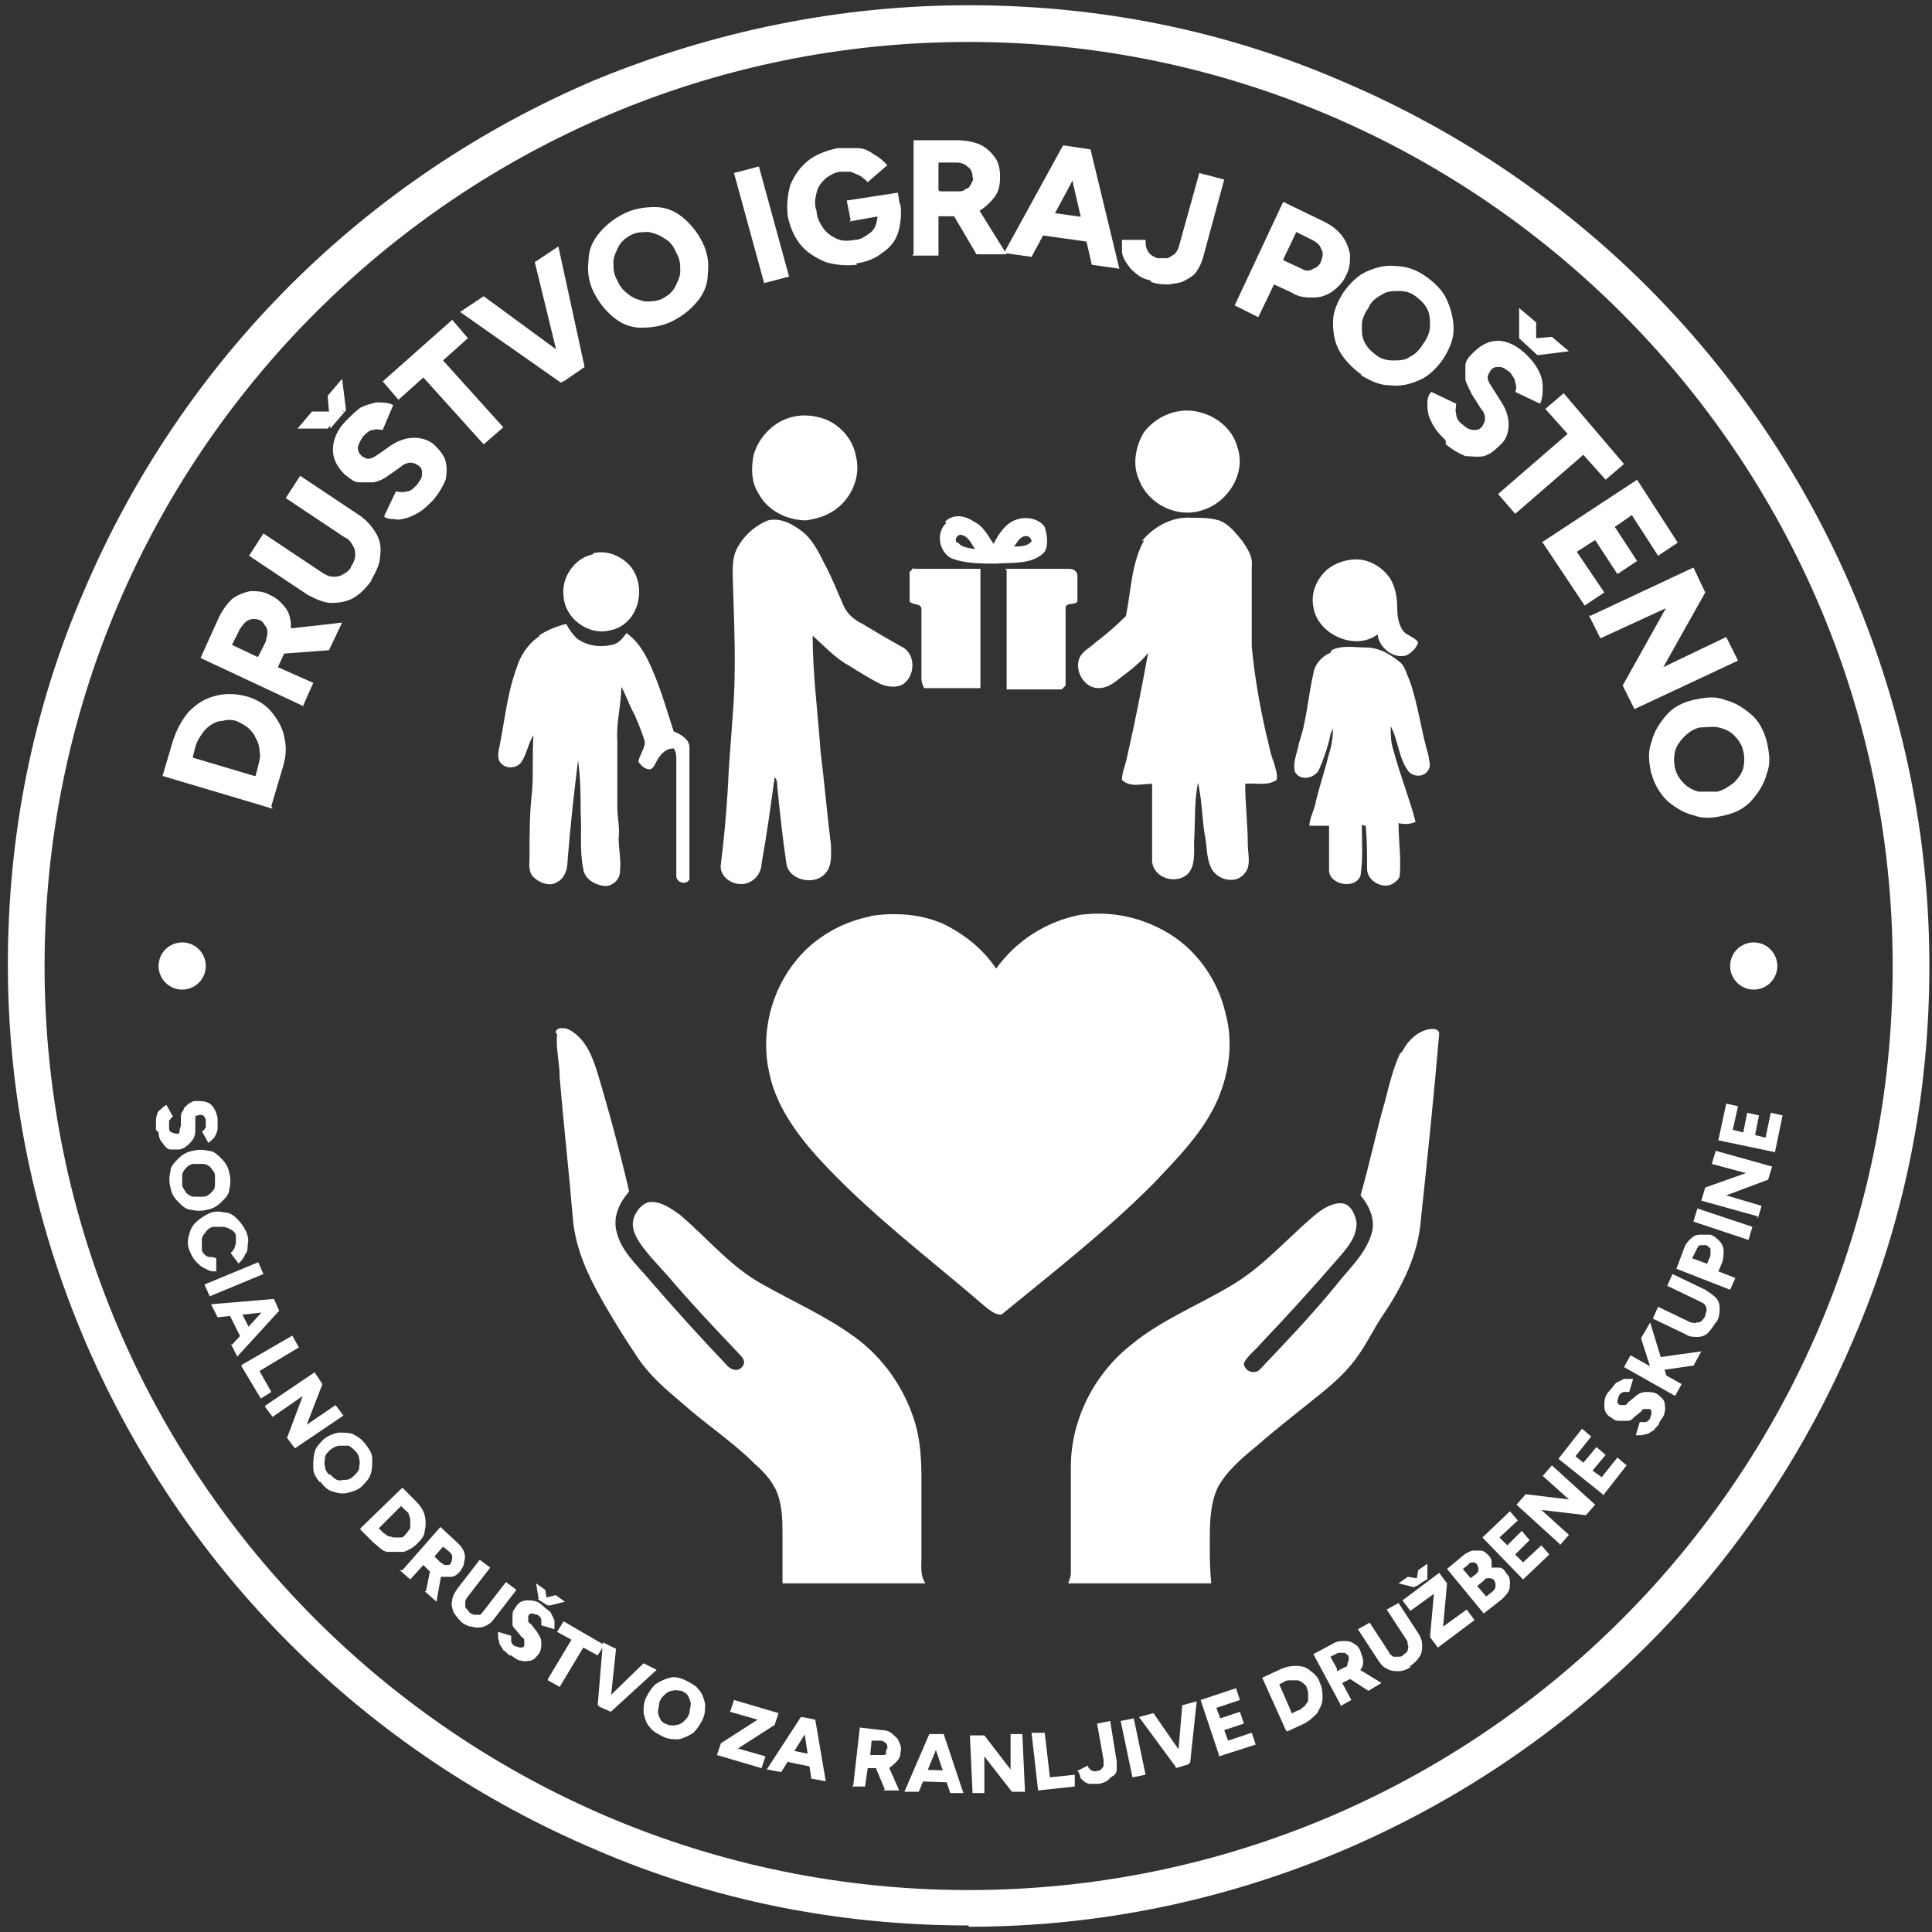<?xml version="1.0" encoding="UTF-8"?>
<svg id="Layer_1" xmlns="http://www.w3.org/2000/svg" width="52mm" height="52mm" version="1.1" viewBox="0 0 147.4 147.4">
  <rect x="0" y="0" width="147.4" height="147.4" fill="#333333" stroke="none"/>
  <!-- Generator: Adobe Illustrator 29.5.1, SVG Export Plug-In . SVG Version: 2.1.0 Build 141)  -->
  <defs>
    <style>
      .st0 {
        fill: #fff;
      }
    </style>
  </defs>
  <g>
    <path class="st0" d="M89.8,31.4c1.9-.4,4.1.8,4.6,2.7.7,2-.7,4.2-2.6,4.8-1.9.7-4.2-.4-4.9-2.3-.5-1.1-.3-2.4.3-3.5.6-.9,1.6-1.5,2.6-1.7Z"/>
    <path class="st0" d="M87.1,41.3c.9-1.1,2.3-1.9,3.8-1.8.7,0,1.4,0,2.1.2.8.3,1.3,1,1.8,1.6.4.6.8,1.2.7,1.9,0,2,0,4.1,0,6.1.2,2.2.6,4.5,1.1,6.7.2.7.3,1.5.6,2.2.1.4.3.9.2,1.3-.7.5-1.6.2-2.4.3,0,1.5.2,3.1.2,4.6,0,.8.3,1.7-.3,2.3-.7.8-2.1.4-2.5-.5-.4-.8-.3-1.8-.5-2.6-.2-1.3-.2-2.6-.5-3.9-.3,1.5-.2,3-.3,4.6,0,.8.1,1.8-.5,2.4-.9.8-2.6.3-2.7-1,0-2,0-4,0-5.9-.8,0-1.7.3-2.3-.3,0-.6.3-1.2.4-1.8.6-2.6,1.1-5.2,1.6-7.9-.7.9-1.6,1.5-2.5,2.2-.4.3-.8.5-1.3.5-1.1,0-1.9-1.4-1.4-2.4.3-.5.8-.7,1.2-1.1.8-.6,1.6-1.3,2.3-2,.4-1.9.4-4,1.4-5.8Z"/>
    <path class="st0" d="M45.3,42.2c.9-.2,1.8.1,2.5.7.8.7,1.1,1.8.9,2.9-.2,1.1-1,2.1-2.2,2.3-1.6.4-3.4-.9-3.5-2.6-.2-1.4.8-2.9,2.2-3.2Z"/>
    <path class="st0" d="M101.2,43.5c.7-.6,1.7-.9,2.6-.8.9.1,1.8.7,2.3,1.5.4.7.5,1.5.5,2.2,0,.6.1,1.3.5,1.8.3.3.8.4,1.1.8-.1.4-.5.8-.9,1-1,.3-2.1-.6-2.2-1.6-1.7,1.3-4.6,0-4.9-2.1-.2-1,.2-2,.9-2.7Z"/>
    <path class="st0" d="M69.7,43.4c1.7,0,3.4,0,5.1,0v9.1c-1.4,0-2.8,0-4.3,0-.1-.2-.2-.5-.2-.7,0-1.8,0-3.5,0-5.3,0-.5-.6-.3-.9-.6,0-.8,0-1.5,0-2.3.1,0,.2-.2.3-.3Z"/>
    <path class="st0" d="M76.7,43.4c1.6,0,3.3,0,4.9,0,.3,0,.6.2.6.5,0,.7,0,1.3,0,2-.2.3-1,0-.9.6,0,1.9,0,3.8,0,5.8,0,0-.2.2-.3.3-1.4,0-2.8,0-4.2,0,0-3,0-6.1,0-9.1Z"/>
    <path class="st0" d="M41.1,48.5c.6-.4,1.3-.7,2.1-.9.2.4.5.8.8,1.1.8.6,1.8.7,2.7.5.5-.1.8-.5,1.1-.9.7.5,1.2,1.2,1.6,2,.9,1.8,1.4,3.7,2,5.5.5.2,1.2.6,1.2,1.2,0,3,0,6,0,9,0,.4,0,.7,0,1.1-.3.5-1.1.2-1-.4,0-2.9,0-5.8,0-8.7,0-.3,0-.6-.2-.9-.5,0-.9.3-1.2.8-.2.3-.3.7-.6.8-.4,0-.7-.3-.9-.6.1-.5.5-1,.5-1.5-.2-.7-.5-1.4-.8-2.1-.4-.7-.6-1.4-1-2.1,0,1.4-.4,2.7-.3,4.1,0,1.7,0,3.4,0,5.1,0,.8.2,1.5.1,2.3,0,.9.2,1.7.1,2.6,0,.5-.4,1-1,1.1-.8,0-1.7-.5-1.8-1.3-.3-1.4-.1-2.9-.2-4.3,0-1.3,0-2.6-.2-4h0c-.3,2.5-.6,5.1-.8,7.7,0,.6-.2,1.3-.8,1.6-.6.4-1.5,0-1.9-.5-.3-.4-.2-1-.2-1.5,0-1.7,0-3.3.2-5,.1-1.4,0-2.8.1-4.2-.4.6-.5,1.4-.9,2-.3.5-1.1.6-1.5.2-.4-.3-.3-.9-.2-1.3.4-2,.6-4.1,1.3-6,.3-1,.9-1.9,1.8-2.5Z"/>
    <path class="st0" d="M101.6,49.6c.8-.4,1.8-.2,2.6-.2,1.1,0,2,.6,2.7,1.2.3.3.4.8.6,1.2.7,1.9.9,3.9,1.5,5.9,0,.3.2.7,0,1-.3.6-1.1.6-1.5.2-.8-1-.8-2.4-1.4-3.5,0,.6,0,1.2.2,1.8.5,1.9,1.2,3.6,1.7,5.5-.4.2-.9.2-1.3.1,0,1.3.2,2.6.1,3.9,0,.3-.2.5-.5.7-.8.5-2-.2-2-1.1,0-1.1,0-2.2-.1-3.3,0,0-.2,0-.3-.1,0,1.3.1,2.6-.1,3.9-.4,1.1-2.4.7-2.4-.4,0-1.1,0-2.3,0-3.4-.5,0-1,0-1.5,0,0-.6.4-1.2.5-1.9.3-1.2.7-2.4,1-3.6.2-.6.3-1.3.3-2,0,.2-.2.4-.2.6-.2.9-.5,1.8-.9,2.7-.4.6-1.4.8-1.8.1-.2-.8.2-1.5.3-2.2.6-1.7.7-3.6,1.1-5.3.1-.7.6-1.3,1.3-1.6Z"/>
    <path class="st0" d="M60.5,31.8c.8-.2,1.7-.1,2.5.2,1.2.5,2.1,1.6,2.3,2.8.4,1.5-.3,3.2-1.6,4.1-.7.5-1.5.7-2.2.8-1.4,0-2.9-.7-3.6-2-.6-.9-.6-2-.4-3,.4-1.4,1.6-2.6,3-2.9Z"/>
    <path class="st0" d="M72.1,39.8c.6-.6,1.5-.5,2.2,0,.7.3,1.1,1.1,1.5,1.7.4-.8,1-1.7,1.9-1.9.7-.2,1.6,0,2,.6.2.6.3,1.4,0,1.9-.9,1-2.5.8-3.7.9-1.1,0-2.4,0-3.4-.4-1-.5-1.2-2-.4-2.7ZM73.1,41.4c.3.4.9.4,1.3.5-.3-.4-.5-1-1.1-1.1-.3,0-.5.4-.3.6ZM77.3,41.7c.5,0,1.1,0,1.4-.4,0-.2-.2-.4-.4-.4-.5,0-.7.5-1,.9Z"/>
    <path class="st0" d="M58.6,39.7c.9-.2,1.7.2,2.4.7.9.6,1.4,1.6,1.9,2.6.6,1.1,1,2.2,1.5,3.3.3.6.8,1,1.4,1.3,1,.6,2,1.2,3.1,1.8,1,.6.9,2.2,0,2.8-.5.3-1.2.2-1.7,0-.8-.4-1.6-.9-2.4-1.4-1.1-.6-1.9-1.5-2.8-2.3,0,2.9.4,5.9.6,8.8.3,2.4.5,4.8.8,7.2,0,.7.1,1.5-.4,2.1-.8,1-2.8.6-3-.7-.3-2-.5-3.9-.7-5.9,0-.2,0-.5-.2-.7-.3,2.2-.6,4.4-1,6.6,0,.5-.3,1.1-.9,1.4-1,.5-2.4-.3-2.2-1.4.3-2.4.5-4.8.6-7.2.1-1.4.2-2.7.3-4.1.3-3.6.1-7.1,0-10.7,0-.7,0-1.4.3-2,.5-1,1.4-1.8,2.4-2.2Z"/>
    <path class="st0" d="M66.3,69.9c1.9-.3,3.9-.2,5.7.6,1.6.8,3,1.9,4,3.4,1.5-2.1,3.8-3.6,6.4-4.1,2.2-.3,4.4.1,6.4,1.2,2.4,1.3,4.1,3.7,4.7,6.3.6,2.2.3,4.5-.6,6.6-1.1,2.5-3.1,4.5-5,6.5-3.6,3.6-7.6,6.7-11.5,9.9-.5,0-.8-.3-1.1-.5-4.4-3.8-9.1-7.3-13-11.6-1.6-1.8-3.1-3.9-3.6-6.3-.7-3,.1-6.3,2.1-8.7,1.4-1.7,3.5-2.9,5.7-3.3Z"/>
    <path class="st0" d="M42.4,78.8c0-.5.8-.4,1.1-.2,1.2.7,1.7,2,2.1,3.3.9,3,1.7,6,2.4,9-.7.8-1.2,1.8-1,2.9.3,1.6,1.6,2.7,2.6,3.9,1.9,2.2,3.8,4.3,5.8,6.4.3.4.9.6,1.2.2.4-.4,0-.8-.3-1.1-1.8-1.9-3.6-3.8-5.3-5.8-.8-.9-1.6-1.7-2.2-2.6-.4-.6-.7-1.3-.4-2,.2-.5.7-1.1,1.3-1.1.8,0,1.5.5,2.2,1,2.1,1.8,3.9,4,6.3,5.3,2.3,1.3,4.8,2.4,7,4,2.2,1.6,3.8,3.9,4.6,6.5.4,1.3.5,2.8.5,4.2,0,2.1,0,4.1,0,6.2,0,.6-.1,1.3.3,1.9-3.8,0-7.6,0-11.4,0,.2,0,.3,0,.5,0,0-1.2,0-2.4,0-3.6,0-1,0-2-.3-3-.3-1-1-1.8-1.8-2.5-1.7-1.7-3.7-3-5.5-4.6-1.3-1.1-2.6-2.2-3.5-3.6-.8-1.2-1.5-2.3-2.2-3.5-1.3-2.2-2.5-4.5-2.7-7.1-.3-3.6-.7-7.1-1-10.7,0-1.1-.3-2.2-.2-3.3Z"/>
    <path class="st0" d="M107,80.2c.4-.8,1.2-1.6,2.2-1.7.2,0,.6,0,.6.4-.4,4.7-.9,9.5-1.4,14.2-.2,2.6-1.4,5-2.8,7.1-.7,1-1.2,2.1-1.9,3.1-.8,1.2-1.8,2.1-2.9,3-1.6,1.3-3.3,2.6-4.9,4-1.1.9-2.3,1.9-3,3.2-.6,1.3-.6,2.8-.6,4.2,0,1,0,2,.1,2.9v.2c-2.7,0-5.4,0-8.1,0-.9,0-1.8,0-2.8,0,.1-.3.2-.5.2-.8,0-2.7,0-5.4,0-8.1,0-3.6,1.8-7.1,4.6-9.3,2.3-1.9,5.1-3,7.6-4.5,2.4-1.4,4.2-3.5,6.3-5.3.6-.5,1.3-1,2.1-1,.7,0,1.1.8,1.2,1.5,0,1.1-.7,1.9-1.4,2.7-1.9,2.2-3.9,4.4-5.9,6.5-.4.5-1,.9-1.3,1.5,0,.6.8.9,1.2.5,2-2.1,4-4.2,5.8-6.4,1-1.3,2.4-2.5,2.8-4.2.2-1-.3-2-.9-2.7.7-2.4,1.2-4.9,1.9-7.3.3-1.2.6-2.4,1.1-3.5Z"/>
  </g>
  <g>
    <path class="st0" d="M20.8,61.7l-8.4-2.5.8-2.7c.3-.9.7-1.6,1.2-2.2.6-.6,1.2-1,2-1.2.7-.2,1.5-.2,2.3,0,.8.2,1.5.6,2,1.2.5.6.9,1.3,1,2,.2.8.1,1.6-.2,2.5l-.8,2.7ZM19.5,59.2l.2-.8c.1-.4.2-.7.1-1.1,0-.3-.1-.7-.3-1-.1-.3-.3-.5-.6-.8-.3-.2-.6-.4-.9-.5-.3-.1-.7-.1-1,0-.3,0-.6.1-.9.3-.3.2-.5.4-.7.7-.2.3-.4.6-.5,1l-.2.8,4.7,1.4Z"/>
    <path class="st0" d="M23.2,53.9l-7.9-3.7,1.4-3.1c.3-.6.6-1,1-1.4.4-.3.9-.5,1.4-.6.5,0,1,0,1.5.3.5.2.9.6,1.2,1,.3.4.4.9.4,1.5,0,.6-.1,1.1-.4,1.7l-.6,1.3,2.7,1.2-.8,1.8ZM19.7,50.1l.6-1.2c0-.2.1-.4.1-.6,0-.2,0-.4-.2-.6-.1-.2-.2-.3-.4-.4-.3-.1-.6-.1-.8,0-.3.1-.5.4-.7.7l-.6,1.2,1.9.9ZM25.2,49.6l-4,.3-.4-1.8,5.3-.6-1,2.1Z"/>
    <path class="st0" d="M28.4,44.2c-.4.6-.9,1.1-1.4,1.4-.5.3-1.1.4-1.7.4-.6,0-1.2-.3-1.8-.6l-4.5-3,1.1-1.7,4.5,3c.3.2.6.3.8.3.3,0,.5,0,.8-.2.2-.1.5-.3.6-.6.2-.3.3-.6.3-.8,0-.3,0-.5-.2-.8-.1-.2-.3-.5-.6-.6l-4.5-3,1.1-1.7,4.5,3c.6.4,1,.9,1.3,1.4.3.5.4,1.1.3,1.7,0,.6-.3,1.2-.7,1.9Z"/>
    <path class="st0" d="M25.1,32.7h-2.4s1.1-1.3,1.1-1.3h2.4c0-.1,0-.1,0-.1l-1.2,1.4ZM25.2,32.6h0s-.2-2.4-.2-2.4l1.1-1.3.3,2.4-1.2,1.4ZM33,38.2c-.3.3-.6.6-.9.8-.3.2-.7.4-1,.5-.4.1-.7.2-1,.1-.3,0-.6,0-.8-.2l.9-1.9c.2,0,.5.1.8,0,.3,0,.5-.2.8-.5.2-.3.4-.5.4-.8,0-.3,0-.5-.3-.7-.2-.1-.3-.2-.6-.2-.2,0-.5.1-.7.3l-1,.7c-.4.3-.7.4-1.1.5-.4,0-.8,0-1.1,0-.4,0-.7-.3-1.1-.6-.6-.6-.9-1.2-.9-1.9,0-.7.3-1.5,1-2.2.4-.4.7-.7,1.1-1,.4-.2.8-.3,1.2-.4.4,0,.9,0,1.3.2l-.8,1.9c-.2,0-.5-.1-.7,0-.3,0-.5.2-.8.5-.2.3-.3.5-.4.8,0,.3.1.5.3.7.2.1.3.2.5.2.2,0,.4-.1.7-.3l1-.7c.6-.4,1.2-.6,1.8-.6.6,0,1.2.2,1.6.6.4.4.7.8.8,1.2.1.4.1.9,0,1.4-.2.5-.5,1-.9,1.5Z"/>
    <path class="st0" d="M36.9,33.9l-4.6-5.1-1.9,1.7-1.2-1.4,5.3-4.7,1.2,1.4-1.9,1.7,4.6,5.1-1.5,1.3Z"/>
    <path class="st0" d="M42.8,29.2l-7.7-5.4,1.8-1.2,7.5,5.5-1.6,1.1ZM43,29l-2.2-9,1.8-1.2,2,9.2-1.6,1.1Z"/>
    <path class="st0" d="M51.3,24.5c-.8.4-1.6.5-2.4.5-.8,0-1.5-.3-2.1-.8-.6-.5-1.1-1.1-1.5-1.9-.4-.8-.5-1.6-.4-2.4,0-.8.3-1.5.8-2.1.5-.6,1.1-1.1,1.9-1.5.8-.4,1.6-.5,2.4-.5.8,0,1.5.3,2.1.8.6.5,1.1,1.1,1.5,1.9.4.8.5,1.6.4,2.4,0,.8-.3,1.5-.8,2.1-.5.6-1.1,1.1-1.9,1.5ZM50.5,22.8c.4-.2.8-.5,1-.9.2-.4.4-.8.4-1.2,0-.5,0-.9-.3-1.4-.2-.5-.5-.9-.9-1.1-.4-.3-.8-.4-1.2-.5-.4,0-.9,0-1.3.2-.4.2-.8.5-1,.9-.2.4-.4.8-.4,1.2,0,.5,0,.9.3,1.4.2.5.5.8.9,1.1.4.3.8.4,1.2.5.4,0,.9,0,1.3-.2Z"/>
    <path class="st0" d="M58.3,21.6l-2.3-8.4,1.9-.5,2.3,8.4-1.9.5Z"/>
    <path class="st0" d="M65.4,20.2c-.9.1-1.7,0-2.4-.2-.7-.3-1.4-.7-1.9-1.3-.5-.6-.8-1.3-1-2.2-.1-.9,0-1.7.2-2.4.3-.7.7-1.3,1.3-1.8.6-.5,1.4-.8,2.3-1,.6,0,1.1,0,1.5,0,.5,0,.9.2,1.3.5.4.2.7.5,1,.8l-1.5,1.3c-.2-.2-.3-.3-.6-.5-.2-.1-.5-.2-.7-.3-.3,0-.5,0-.7,0-.5,0-.9.3-1.2.5-.3.3-.6.6-.7,1.1-.1.4-.2.9,0,1.4,0,.5.3,1,.5,1.3.3.4.6.6,1,.8.4.2.9.2,1.4.1.4,0,.7-.2,1-.4.3-.2.5-.4.6-.7.1-.3.2-.6.1-1l1.8-.6c.1.8,0,1.6-.2,2.2-.2.6-.6,1.1-1.2,1.5-.5.4-1.2.7-2,.8ZM64.9,16.8l-.3-1.5,3.9-.6.2,1.2-1.1.5-2.8.5Z"/>
    <path class="st0" d="M69.7,19.4v-8.7c-.1,0,3.3,0,3.3,0,.6,0,1.2.1,1.7.3.5.2.9.6,1.2,1,.3.4.4.9.4,1.5,0,.6-.1,1.1-.4,1.5-.3.4-.7.8-1.2,1.1-.5.3-1.1.4-1.7.4h-1.4s0,3,0,3h-2ZM71.7,14.6h1.4c.2,0,.4,0,.6-.2.2,0,.3-.2.4-.4.1-.2.2-.3.1-.5,0-.3-.1-.6-.4-.8-.2-.2-.5-.3-.9-.3h-1.3s0,2.1,0,2.1ZM74.5,19.4l-2-3.4,1.5-1.1,2.8,4.5h-2.3Z"/>
    <path class="st0" d="M76.6,19.3l4.5-8.2,2,.3-4.4,8.2-2.1-.3ZM78.4,17.8l.2-1.8,5.7.8-.2,1.8-5.7-.8ZM83.3,20.2l-2.1-9.1,2,.3,2.2,9.1-2.1-.3Z"/>
    <path class="st0" d="M87.8,21.4c-.5-.1-.9-.3-1.2-.6-.3-.2-.5-.5-.7-.8-.2-.3-.3-.6-.3-.9,0-.3,0-.6,0-.8h1.8c0,.3,0,.6.2.9.1.2.4.4.7.5.2,0,.4,0,.7,0,.2,0,.4-.2.6-.3.2-.2.3-.4.4-.8l1.5-5.4,1.9.5-1.6,5.9c-.1.4-.3.8-.5,1.1-.2.3-.5.5-.9.7-.3.2-.7.2-1.2.3-.4,0-.9,0-1.4-.2Z"/>
    <path class="st0" d="M94.2,23.3l3.7-7.9,3.1,1.5c.6.3,1,.6,1.4,1.1.3.4.5.9.6,1.4,0,.5,0,1.1-.3,1.6-.2.5-.6.9-1,1.2-.4.3-.9.5-1.5.5-.5,0-1.1,0-1.7-.4l-1.3-.6-1.2,2.5-1.8-.9ZM98,19.9l1.3.6c.3.2.6.2.9,0,.3-.1.5-.3.6-.6.1-.3.2-.6,0-.9-.1-.3-.3-.5-.7-.7l-1.2-.6-1,2.1Z"/>
    <path class="st0" d="M103.9,28.6c-.7-.5-1.3-1.1-1.7-1.8-.4-.7-.5-1.5-.5-2.2,0-.8.3-1.5.8-2.3.5-.7,1.1-1.3,1.8-1.6.7-.3,1.4-.5,2.2-.4.8,0,1.6.3,2.3.8.7.5,1.3,1.1,1.6,1.8s.5,1.4.5,2.2c0,.8-.3,1.5-.8,2.3-.5.7-1.1,1.3-1.8,1.6-.7.3-1.4.5-2.2.4-.8,0-1.5-.3-2.3-.8ZM105,27.1c.4.3.8.4,1.3.4s.9,0,1.3-.3c.4-.2.7-.5,1-1,.3-.4.5-.9.5-1.3,0-.5,0-.9-.2-1.3-.2-.4-.5-.7-.9-1-.4-.3-.8-.4-1.3-.4-.4,0-.9,0-1.3.3-.4.2-.8.5-1,1-.3.4-.5.9-.5,1.3,0,.5,0,.9.2,1.3.2.4.5.7.9,1Z"/>
    <path class="st0" d="M110.3,33.6c-.3-.3-.6-.6-.8-.9s-.4-.7-.5-1c-.1-.4-.1-.7-.1-1,0-.3.1-.6.3-.8l1.9.9c0,.2-.1.5,0,.8,0,.3.2.6.5.8.2.2.5.4.8.4.3,0,.5,0,.7-.3.1-.2.2-.3.2-.6,0-.2-.1-.5-.3-.7l-.7-1.1c-.2-.4-.4-.8-.5-1.1,0-.4,0-.8,0-1.1,0-.4.3-.7.6-1,.6-.6,1.2-.9,1.9-.9.7,0,1.5.4,2.2,1.1.4.4.7.8.9,1.2.2.4.3.8.3,1.2,0,.4,0,.9-.2,1.3l-1.9-.9c.1-.2.1-.5,0-.7,0-.3-.2-.5-.4-.8-.3-.2-.5-.4-.8-.4-.3,0-.5,0-.7.3-.1.2-.2.3-.2.5,0,.2.1.4.3.7l.7,1.1c.4.6.6,1.2.6,1.8,0,.6-.2,1.2-.7,1.6-.4.4-.8.7-1.2.8-.5.1-.9,0-1.4,0-.5-.2-1-.5-1.5-.9ZM115.9,25.9v-2.4s1.3,1.1,1.3,1.1v2.4c0,0,0,0,0,0l-1.3-1.2ZM116,25.9h0s2.4-.2,2.4-.2l1.3,1.1-2.4.3-1.3-1.2Z"/>
    <path class="st0" d="M114.4,37.6l5.2-4.5-1.7-1.9,1.4-1.2,4.6,5.4-1.4,1.2-1.7-1.9-5.2,4.5-1.3-1.5Z"/>
    <path class="st0" d="M117.6,41.4l7.3-4.8,3.1,4.8-1.5,1-2-3.1-1.3.9,1.7,2.6-1.5,1-1.7-2.6-1.4.9,2.1,3.1-1.5,1-3.2-4.8Z"/>
    <path class="st0" d="M121.3,47l7.9-3.7.9,1.9-3.2,5.7,4.8-2.3.9,1.8-7.9,3.7-.9-1.8,3.3-5.9-5,2.3-.9-1.8Z"/>
    <path class="st0" d="M126,59.1c-.2-.9-.3-1.7,0-2.5.2-.8.6-1.4,1.1-2,.5-.6,1.2-1,2.1-1.2.9-.2,1.7-.3,2.4,0,.8.2,1.4.6,2,1.1s1,1.3,1.2,2.1c.2.9.3,1.7,0,2.4-.2.8-.6,1.4-1.1,2-.5.6-1.2,1-2.1,1.2-.8.2-1.6.3-2.4,0-.8-.2-1.4-.6-2-1.1-.6-.6-1-1.3-1.2-2.1ZM127.8,58.6c.1.5.4.9.7,1.2.3.3.7.5,1.1.6.4,0,.9,0,1.4,0,.5-.1.9-.4,1.3-.7.3-.3.6-.7.7-1.1.1-.4.1-.9,0-1.3-.1-.5-.4-.9-.7-1.2-.3-.3-.7-.5-1.2-.6-.4-.1-.9,0-1.4,0-.5.1-.9.4-1.2.7-.3.3-.6.7-.7,1.1-.1.4-.1.9,0,1.4Z"/>
  </g>
  <g>
    <circle class="st0" cx="13.9" cy="73.7" r="1.8"/>
    <circle class="st0" cx="133.8" cy="73.7" r="1.8"/>
  </g>
  <g>
    <path class="st0" d="M11.9,86.2c0-.2,0-.4,0-.6,0-.2,0-.4.1-.6,0-.2.2-.3.3-.4.1-.1.2-.2.4-.3l.5.9c-.1,0-.2.2-.3.3,0,.1,0,.3,0,.5,0,.2,0,.3.2.4.1,0,.2.1.4.1.1,0,.2,0,.2-.2,0,0,0-.2.1-.4v-.6c0-.2,0-.4.2-.6,0-.2.2-.3.4-.5.2-.1.3-.2.5-.2.4,0,.8,0,1.1.2.3.2.5.6.6,1.1,0,.3,0,.5,0,.8,0,.2-.1.4-.2.6-.1.2-.3.3-.5.5l-.5-.9c.1,0,.2-.1.3-.3,0-.1,0-.3,0-.5,0-.2-.1-.3-.2-.4,0,0-.2-.1-.4,0-.1,0-.2,0-.2.2,0,0,0,.2,0,.4v.6c0,.4-.2.7-.4.9-.2.2-.4.4-.8.5-.3,0-.5,0-.7,0-.2,0-.4-.2-.6-.5-.2-.2-.3-.5-.3-.8Z"/>
    <path class="st0" d="M13,90.6c-.1-.4-.1-.9,0-1.2,0-.4.3-.7.6-1,.3-.3.6-.5,1.1-.6.4-.1.8-.1,1.2,0,.4,0,.7.3,1,.6s.5.6.6,1.1c.1.4.1.8,0,1.2,0,.4-.3.7-.6,1-.3.3-.6.5-1.1.6-.4.1-.8.1-1.2,0-.4,0-.7-.3-1-.6-.3-.3-.5-.6-.6-1.1ZM13.9,90.4c0,.2.2.4.3.6.2.2.4.3.6.3.2,0,.5,0,.7,0,.3,0,.5-.2.6-.3.2-.2.3-.3.3-.6,0-.2,0-.4,0-.7s-.2-.4-.3-.6c-.2-.2-.4-.3-.6-.3-.2,0-.5,0-.7,0-.3,0-.5.2-.6.3-.2.2-.3.4-.3.6,0,.2,0,.4,0,.7Z"/>
    <path class="st0" d="M14.5,95.5c-.2-.4-.2-.8-.1-1.2s.2-.7.5-1c.3-.3.6-.5,1-.7.4-.2.8-.2,1.2-.1.4,0,.7.2,1,.5s.5.6.7,1c.1.3.2.6.1.9,0,.3,0,.6-.2.8-.1.3-.3.5-.5.7l-.6-.8c.1-.1.2-.2.3-.4,0-.1.1-.3.1-.4s0-.3,0-.5c0-.2-.2-.4-.4-.5-.2-.1-.4-.2-.6-.2-.2,0-.5,0-.7,0s-.5.2-.6.4c-.2.2-.3.4-.3.6,0,.2,0,.4,0,.7,0,.2.1.3.2.4s.2.2.4.2c.1,0,.3,0,.5.1v1c-.3,0-.5,0-.8-.2-.3-.1-.5-.3-.7-.5-.2-.2-.4-.5-.5-.8Z"/>
    <path class="st0" d="M15.6,98l4.1-1.7.4.9-4.1,1.7-.4-.9Z"/>
    <path class="st0" d="M16.2,99.5l4.7-.4.4.9-4.7.5-.5-1ZM17.3,99.9l.8-.4,1.3,2.6-.8.4-1.3-2.6ZM17.7,102.6l3.2-3.5.4.9-3.2,3.5-.5-1Z"/>
    <path class="st0" d="M18.5,104.1l3.8-2.2.5.9-3,1.8.9,1.6-.8.5-1.5-2.5Z"/>
    <path class="st0" d="M20.3,107.2l3.7-2.5.6.9-1.2,3.1,2.2-1.5.6.8-3.7,2.5-.6-.8,1.2-3.2-2.3,1.6-.6-.8Z"/>
    <path class="st0" d="M24.4,113.1c-.3-.4-.5-.7-.5-1.1,0-.4,0-.8.1-1.2.1-.4.4-.7.7-1,.4-.3.7-.4,1.1-.5.4,0,.8,0,1.1.1.4.2.7.4,1,.8s.5.7.5,1.1c0,.4,0,.8-.1,1.1-.1.4-.4.7-.7,1-.3.3-.7.4-1.1.5s-.8,0-1.1-.1c-.4-.1-.7-.4-1-.8ZM25.2,112.5c.2.2.3.3.5.4s.4,0,.7,0c.2,0,.4-.1.6-.3.2-.2.4-.4.4-.6,0-.2.1-.4,0-.7,0-.2-.1-.4-.3-.6-.2-.2-.3-.3-.5-.4-.2,0-.4,0-.7,0-.2,0-.4.1-.7.3-.2.2-.4.4-.4.6,0,.2-.1.4,0,.7,0,.2.1.4.3.6Z"/>
    <path class="st0" d="M27.5,116.6l3.2-3.1,1,1c.3.3.6.7.7,1.1.1.4.1.8,0,1.2,0,.4-.3.7-.6,1-.3.3-.7.5-1,.6-.4,0-.8,0-1.2,0s-.7-.4-1.1-.7l-1-1ZM28.9,116.6l.3.3c.1.1.3.2.4.3.2,0,.3.1.5.1s.3,0,.5,0c.2,0,.3-.2.4-.3.1-.1.2-.3.3-.4,0-.2,0-.3,0-.5,0-.2,0-.3-.1-.5,0-.2-.2-.3-.3-.4l-.3-.3-1.8,1.8Z"/>
    <path class="st0" d="M30.7,119.8l2.9-3.3,1.3,1.2c.2.2.4.4.5.7s.1.5,0,.8c0,.3-.2.5-.3.7-.2.2-.4.4-.7.4-.3,0-.5,0-.8,0-.3,0-.5-.2-.8-.4l-.5-.5-1,1.1-.8-.7ZM32.5,121.4l.4-2h.9c0,0-.5,2.8-.5,2.8l-.9-.8ZM33.1,118.7l.5.5c0,0,.2.1.3.2.1,0,.2,0,.3,0,0,0,.2,0,.2-.2.1-.1.1-.3.1-.4,0-.2-.1-.3-.2-.4l-.5-.4-.7.8Z"/>
    <path class="st0" d="M35.3,123.8c-.3-.2-.5-.5-.7-.8-.1-.3-.2-.6-.1-.9,0-.3.2-.6.4-.9l1.7-2.2.8.6-1.7,2.2c-.1.1-.2.3-.2.4,0,.1,0,.3,0,.4,0,.1.2.2.3.4.1.1.3.2.4.2.1,0,.3,0,.4,0,.1,0,.2-.2.3-.3l1.7-2.2.8.6-1.7,2.2c-.2.3-.5.5-.8.6-.3.1-.6.1-.9,0-.3,0-.6-.2-.9-.4Z"/>
    <path class="st0" d="M38.9,126.3c-.2-.1-.3-.3-.5-.4-.1-.2-.2-.3-.3-.5,0-.2-.1-.3-.1-.5,0-.2,0-.3,0-.4l1,.3c0,.1,0,.3,0,.4,0,.1.1.3.3.4.1,0,.3.1.4.1s.3,0,.3-.2c0,0,0-.2,0-.3,0-.1,0-.2-.2-.3l-.4-.5c-.2-.2-.3-.3-.3-.5,0-.2,0-.4,0-.6,0-.2,0-.4.2-.6.2-.4.5-.6.9-.6.4,0,.8,0,1.2.4.2.2.4.3.6.5.1.2.2.4.3.6,0,.2,0,.4,0,.7l-1-.3c0-.1,0-.2,0-.4,0-.1-.1-.3-.3-.4-.1,0-.3-.1-.4-.1-.1,0-.2,0-.3.2,0,0,0,.2,0,.3,0,.1,0,.2.2.3l.4.5c.2.3.4.6.4.9,0,.3,0,.6-.2.9-.2.2-.3.4-.6.5-.2,0-.5.1-.7,0-.3,0-.5-.2-.8-.4ZM41.1,122l-.2-1.2.7.5.2,1.2h0s-.8-.5-.8-.5ZM41.2,122h0s1.2-.3,1.2-.3l.7.5-1.2.3-.8-.5Z"/>
    <path class="st0" d="M41.8,128.1l1.8-3-1.1-.6.5-.8,3.1,1.8-.5.8-1.1-.6-1.8,3-.9-.5Z"/>
    <path class="st0" d="M45.6,130.1l.4-4.8,1,.5-.5,4.7-.9-.4ZM45.7,130.2l3.4-3.3,1,.5-3.5,3.2-.9-.4Z"/>
    <path class="st0" d="M50.6,132.5c-.4-.2-.8-.4-1-.7-.3-.3-.4-.7-.5-1.1,0-.4,0-.8.2-1.2.2-.4.4-.7.7-1,.3-.2.7-.4,1.1-.5s.8,0,1.2.2c.4.2.8.4,1,.7.3.3.4.7.5,1.1,0,.4,0,.8-.2,1.2-.2.4-.4.7-.7,1-.3.2-.7.4-1.1.5-.4,0-.8,0-1.2-.2ZM50.9,131.6c.2,0,.5.1.7,0,.2,0,.4-.1.6-.3.2-.2.3-.3.4-.6,0-.2.1-.5.1-.7,0-.2-.1-.4-.2-.6-.1-.2-.3-.3-.5-.4-.2,0-.5-.1-.7,0-.2,0-.4.1-.6.3-.2.2-.3.3-.4.6,0,.2-.1.5-.1.7,0,.2.1.4.2.6.1.2.3.3.6.4Z"/>
    <path class="st0" d="M54.7,133.9l.3-.9,2.8-1.8-2.1-.6.3-.9,3.4,1-.3.9-2.8,1.8,2.1.6-.3.9-3.4-1Z"/>
    <path class="st0" d="M58.5,135l2.6-4,1,.2-2.5,4-1.1-.2ZM59.5,134.3l.2-.9,2.9.6-.2.9-2.9-.6ZM61.9,135.7l-.7-4.7,1,.2.8,4.7-1.1-.2Z"/>
    <path class="st0" d="M65.1,136.2l.5-4.4,1.7.2c.3,0,.6.1.8.3.2.2.4.3.5.6.1.2.2.5.1.8,0,.3-.1.5-.3.7-.2.2-.4.4-.6.5-.3,0-.6.1-.9,0h-.7c0,0-.2,1.4-.2,1.4h-1ZM66.4,133.9h.7c.1,0,.2,0,.3,0s.2,0,.2-.2,0-.2.1-.3c0-.2,0-.3-.1-.4-.1-.1-.3-.2-.4-.2h-.7c0,0-.1,1-.1,1ZM67.5,136.5l-.8-1.9.8-.5,1.1,2.5h-1.2Z"/>
    <path class="st0" d="M69,136.7l1.9-4.4h1s-1.8,4.4-1.8,4.4h-1.1ZM69.9,135.9v-.9s3,.1,3,.1v.9s-3-.1-3-.1ZM72.5,136.8l-1.5-4.5h1s1.5,4.5,1.5,4.5h-1.1Z"/>
    <path class="st0" d="M74.2,136.8l-.2-4.4h1.1s2,2.6,2,2.6v-2.7c0,0,.9,0,.9,0l.2,4.4h-1s-2.1-2.7-2.1-2.7v2.8c.1,0-.9,0-.9,0Z"/>
    <path class="st0" d="M79.2,136.6l-.5-4.4h1c0-.1.4,3.4.4,3.4l1.9-.2v.9c0,0-2.8.3-2.8.3Z"/>
    <path class="st0" d="M83.9,136.1c-.2,0-.5,0-.7,0-.2,0-.4-.1-.5-.2-.1-.1-.3-.2-.3-.4,0-.1-.1-.3-.2-.4l.8-.4c0,.2.2.3.3.4.1,0,.3.1.4,0,.1,0,.2,0,.3-.1,0,0,.2-.2.2-.3,0-.1,0-.3,0-.4l-.5-2.8,1-.2.5,3.1c0,.2,0,.4,0,.6,0,.2-.1.4-.3.5s-.3.3-.5.4-.4.2-.7.2Z"/>
    <path class="st0" d="M86.4,135.6l-.9-4.3,1-.2.9,4.3-1,.2Z"/>
    <path class="st0" d="M89.7,134.8l-2.8-3.8,1.1-.3,2.7,3.9-1,.3ZM89.8,134.8l.4-4.7,1.1-.3-.5,4.7-1,.3Z"/>
    <path class="st0" d="M93,133.9l-1.4-4.2,2.7-.9.3.9-1.8.6.3.8,1.5-.5.3.9-1.5.5.3.8,1.8-.6.3.9-2.8.9Z"/>
    <path class="st0" d="M98.1,132l-1.8-4,1.3-.6c.4-.2.8-.3,1.3-.3.4,0,.8.1,1.1.4.3.2.6.5.7.9.2.4.2.8.2,1.2,0,.4-.2.7-.4,1.1-.3.3-.6.6-1,.8l-1.3.6ZM98.6,130.7l.4-.2c.2,0,.3-.2.5-.3.1-.1.2-.3.3-.4,0-.2,0-.3,0-.5,0-.2,0-.3-.1-.5,0-.2-.2-.3-.3-.4-.1-.1-.3-.2-.4-.2-.2,0-.3,0-.5,0-.2,0-.4,0-.5.1l-.4.2,1,2.3Z"/>
    <path class="st0" d="M102.3,130.1l-2.1-3.9,1.5-.8c.3-.2.6-.2.8-.2.3,0,.5,0,.8.2.2.1.4.3.5.6.1.3.2.5.2.8,0,.3-.1.5-.3.7-.2.2-.4.4-.7.6l-.6.3.7,1.3-.9.5ZM102,127.5l.6-.3c.1,0,.2-.1.2-.2,0,0,0-.2.1-.3,0,0,0-.2,0-.3,0-.1-.2-.2-.3-.3-.2,0-.3,0-.5,0l-.6.3.5.9ZM104.4,129l-1.7-1.1.4-.9,2.3,1.4-1,.6Z"/>
    <path class="st0" d="M107.6,127.2c-.3.2-.6.3-.9.3-.3,0-.6,0-.9-.2-.3-.1-.5-.4-.7-.7l-1.5-2.3.9-.5,1.5,2.3c0,.1.2.2.3.3.1,0,.3,0,.4,0,.1,0,.3,0,.4-.2.1,0,.3-.2.3-.3,0-.1.1-.3,0-.4,0-.1,0-.3-.1-.4l-1.5-2.3.9-.5,1.5,2.3c.2.3.3.6.3.9,0,.3,0,.6-.2.9-.2.3-.4.5-.7.7Z"/>
    <path class="st0" d="M107.9,121.1l-1.2-.3.7-.5,1.2.2h0s-.7.6-.7.6ZM109.7,125.7l-.6-.8.3-3.3-1.8,1.3-.6-.8,2.8-2.1.6.8-.3,3.3,1.8-1.3.6.8-2.8,2.1ZM108,121h0s.2-1.2.2-1.2l.7-.5v1.2c-.1,0-.8.5-.8.5Z"/>
    <path class="st0" d="M113.2,123.1l-2.8-3.4,1.2-1c.2-.2.5-.3.7-.4.2,0,.5,0,.7,0,.2,0,.4.2.6.4.1.1.2.3.2.4,0,.2,0,.3,0,.5.2,0,.4,0,.6,0s.4.2.5.4c.2.2.3.4.3.7,0,.2,0,.5-.1.7-.1.2-.3.4-.5.6l-1.4,1.1ZM112.2,120.4l.4-.3c.1-.1.2-.2.2-.3,0-.1,0-.2-.1-.4,0-.1-.2-.2-.3-.2-.1,0-.3,0-.4.2l-.4.3.6.7ZM113.4,121.8l.5-.4c.1-.1.2-.2.2-.4,0-.1,0-.3-.1-.4,0-.1-.2-.2-.4-.2-.1,0-.3,0-.4.2l-.5.4.6.7Z"/>
    <path class="st0" d="M116.2,120.5l-3.1-3.2,2.1-2,.6.7-1.4,1.3.6.6,1.1-1.1.6.7-1.1,1.1.6.6,1.4-1.3.6.7-2.1,2Z"/>
    <path class="st0" d="M119,117.8l-3.3-3,.7-.8,3.3.4-2-1.8.7-.8,3.3,3-.7.8-3.4-.4,2.1,1.9-.7.8Z"/>
    <path class="st0" d="M122.4,114.1l-3.5-2.8,1.8-2.3.7.6-1.2,1.5.6.5,1-1.2.7.6-1,1.2.7.5,1.2-1.5.7.6-1.8,2.3Z"/>
    <path class="st0" d="M126.6,108.6c-.1.2-.3.3-.4.5-.2.1-.3.2-.5.3-.2,0-.3.1-.5.1-.2,0-.3,0-.4,0l.3-1c.1,0,.3,0,.4,0,.1,0,.3-.1.4-.3,0-.1.1-.3.1-.4,0-.1,0-.3-.2-.3,0,0-.2,0-.3,0-.1,0-.2,0-.3.2l-.5.4c-.2.2-.3.3-.5.3-.2,0-.4,0-.6,0s-.4,0-.6-.2c-.4-.2-.6-.5-.6-.9,0-.4,0-.8.4-1.2.2-.2.3-.4.5-.6.2-.1.4-.2.6-.3.2,0,.4,0,.7,0l-.3,1c-.1,0-.2,0-.4,0-.1,0-.3.1-.4.3,0,.1-.1.3-.1.4,0,.1,0,.2.2.3,0,0,.2,0,.3,0,.1,0,.2,0,.3-.2l.5-.4c.3-.3.6-.4.9-.4.3,0,.6,0,.9.2.2.2.4.3.5.6,0,.2.1.5,0,.7,0,.3-.2.5-.4.8Z"/>
    <path class="st0" d="M127.8,106.5l-3.9-2.2.5-.9,3.9,2.2-.5.9ZM127.3,105.5l-1.2-.6-.9-2.8.7-1.2,1.4,4.6ZM129.1,104.2l-2.8.4v-1c-.1,0,3.5-.5,3.5-.5l-.6,1.1Z"/>
    <path class="st0" d="M130.9,100.9c-.2.3-.4.6-.6.8-.2.2-.5.3-.8.3-.3,0-.6,0-.9-.2l-2.5-1.2.4-.9,2.5,1.2c.2,0,.3.1.4,0,.1,0,.3,0,.4-.1s.2-.2.3-.4c0-.2.1-.3.1-.4,0-.1,0-.3-.1-.4,0-.1-.2-.2-.4-.3l-2.5-1.2.4-.9,2.5,1.2c.3.2.6.4.8.6.2.2.3.5.3.8,0,.3,0,.6-.2,1Z"/>
    <path class="st0" d="M132,98.4l-4.1-1.6.6-1.6c.1-.3.3-.5.5-.7.2-.2.4-.3.7-.3.3,0,.5,0,.8,0,.3.1.5.3.7.5.2.2.3.5.3.7,0,.3,0,.6-.1.9l-.3.7,1.3.5-.4.9ZM130.2,96.5l.3-.7c0-.2,0-.3,0-.5,0-.1-.2-.2-.3-.3-.2,0-.3,0-.5,0-.1,0-.2.2-.3.4l-.3.6,1.1.4Z"/>
    <path class="st0" d="M133.4,94.6l-4.2-1.4.3-1,4.2,1.4-.3,1Z"/>
    <path class="st0" d="M134.1,92.8l-4.3-1.2.3-1,3.1-1.1-2.6-.7.3-1,4.3,1.2-.3,1-3.2,1.2,2.7.8-.3,1Z"/>
    <path class="st0" d="M135.4,87.9l-4.3-.9.6-2.8.9.2-.4,1.8.8.2.3-1.5.9.2-.3,1.5.8.2.4-1.9.9.2-.6,2.9Z"/>
  </g>
  <path class="st0" d="M73.9,146.9c-9.9,0-19.5-1.9-28.5-5.8-8.7-3.7-16.6-9-23.3-15.7s-12-14.6-15.7-23.3c-3.8-9-5.8-18.6-5.8-28.5s1.9-19.5,5.8-28.5c3.7-8.7,9-16.6,15.7-23.3,6.7-6.7,14.6-12,23.3-15.7C54.4,2.4,64,.4,73.9.4s19.5,1.9,28.5,5.8c8.7,3.7,16.6,9,23.3,15.7,6.7,6.7,12,14.6,15.7,23.3,3.8,9,5.8,18.6,5.8,28.5s-1.9,19.5-5.8,28.5c-3.7,8.7-9,16.6-15.7,23.3-6.7,6.7-14.6,12-23.3,15.7-9,3.8-18.6,5.8-28.5,5.8ZM73.9,3.2C35,3.2,3.4,34.8,3.4,73.7s31.6,70.5,70.5,70.5,70.5-31.6,70.5-70.5S112.7,3.2,73.9,3.2Z"/>
</svg>